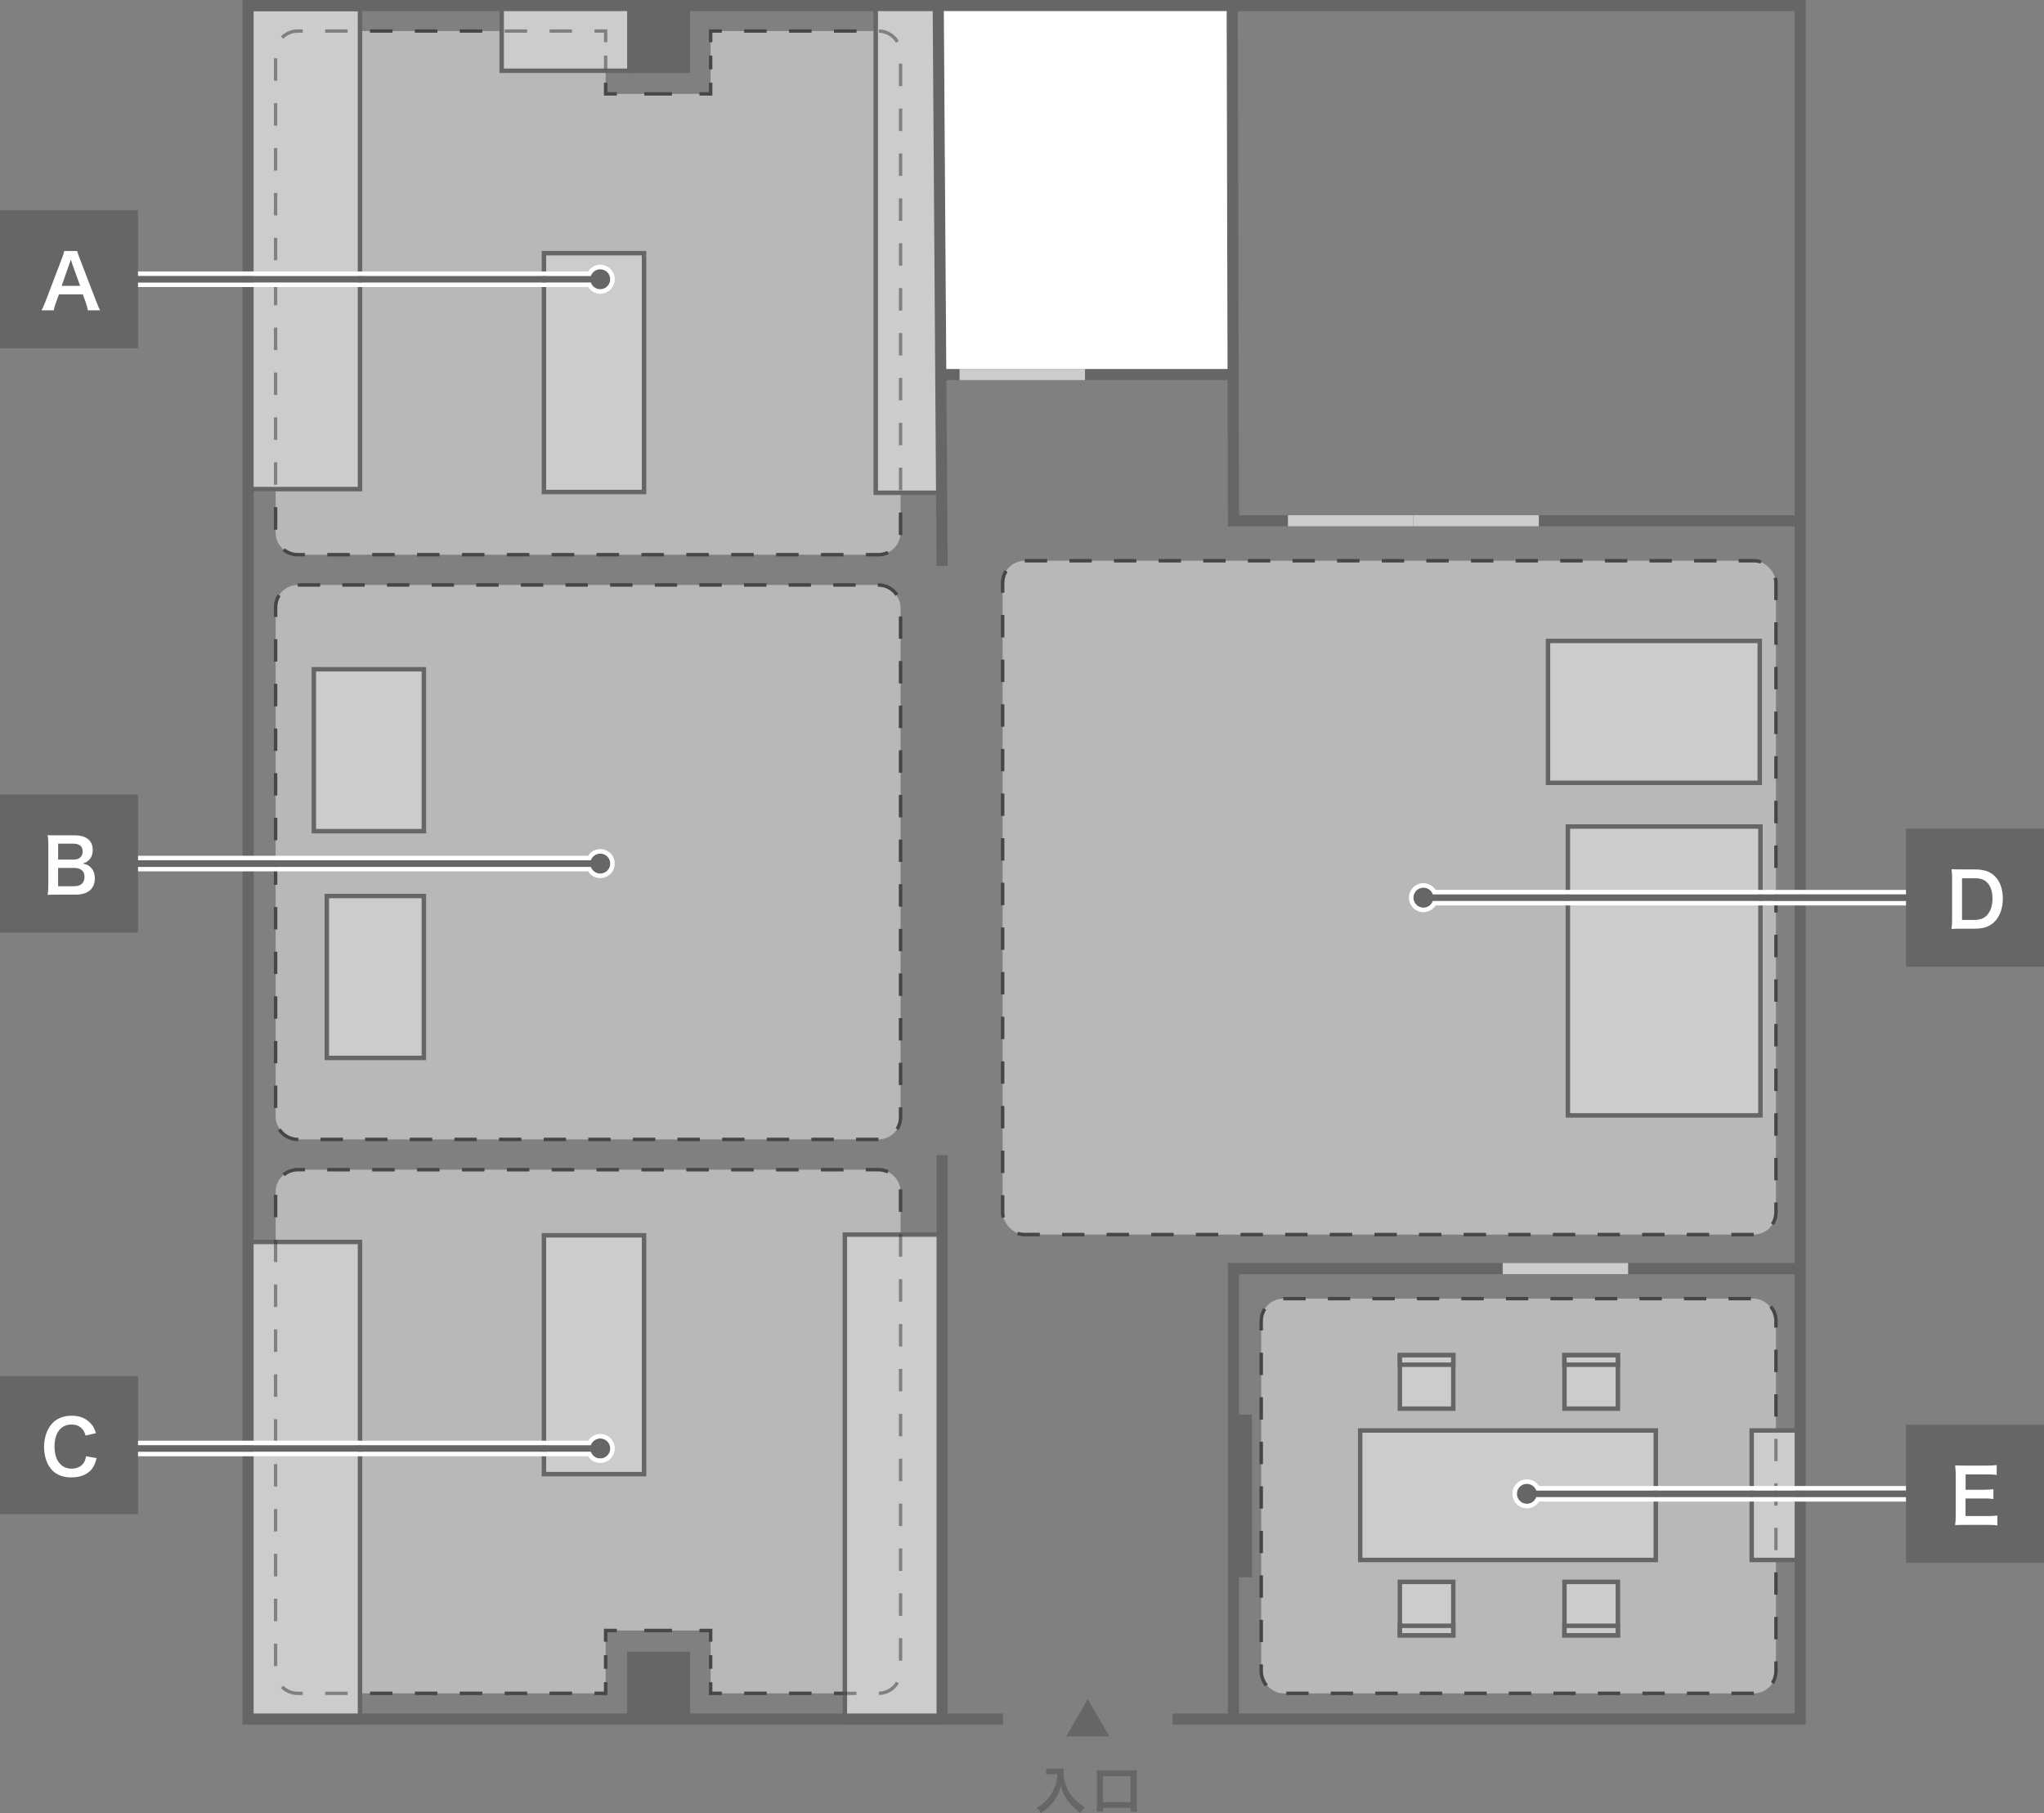 <?xml version="1.0" encoding="UTF-8"?>
<svg id="_レイヤー_2" data-name="レイヤー 2" xmlns="http://www.w3.org/2000/svg" width="918.26" height="814.35" viewBox="0 0 918.26 814.35">
  <rect x="0" y="0" width="918.26" height="814.35" fill="#808080" stroke="none"/>
  <defs>
    <style>
      .cls-1, .cls-2, .cls-3, .cls-4, .cls-5, .cls-6, .cls-7 {
        stroke-width: 0px;
      }

      .cls-1, .cls-3 {
        fill: #333;
      }

      .cls-8, .cls-3 {
        opacity: .5;
      }

      .cls-2 {
        fill: #666;
      }

      .cls-4 {
        fill: #898989;
      }

      .cls-5 {
        fill: #fff;
      }

      .cls-6 {
        fill: #ccc;
      }

      .cls-7 {
        fill: #efefef;
      }
    </style>
  </defs>
  <g class="cls-8">
    <path class="cls-7" d="M394.6,525.37H133.79c-5.51,0-9.98,4.47-9.98,9.98v215.24c0,5.51,4.47,9.98,9.98,9.98h138.3v-28.23h47.16v28.23h75.35c5.51,0,9.98-4.47,9.98-9.98v-215.24c0-5.51-4.47-9.98-9.98-9.98Z"/>
    <g>
      <polygon class="cls-1" points="272.84 761.33 267.09 761.33 267.09 759.83 271.34 759.83 271.34 755.58 272.84 755.58 272.84 761.33"/>
      <rect class="cls-1" x="271.34" y="743.42" width="1.5" height="6.08"/>
      <polygon class="cls-1" points="272.84 737.34 271.34 737.34 271.34 731.59 277.09 731.59 277.09 733.09 272.84 733.09 272.84 737.34"/>
      <rect class="cls-1" x="289.48" y="731.59" width="12.39" height="1.5"/>
      <polygon class="cls-1" points="320 737.34 318.5 737.34 318.5 733.09 314.25 733.09 314.25 731.59 320 731.59 320 737.34"/>
      <rect class="cls-1" x="318.5" y="743.42" width="1.5" height="6.08"/>
      <polygon class="cls-1" points="324.25 761.33 318.5 761.33 318.5 755.58 320 755.58 320 759.83 324.25 759.83 324.25 761.33"/>
      <path class="cls-1" d="M384.74,761.33h-10.08v-1.5h10.08v1.5ZM364.57,761.33h-10.08v-1.5h10.08v1.5ZM344.41,761.33h-10.08v-1.5h10.08v1.5ZM256.97,761.33h-10.08v-1.5h10.08v1.5ZM236.81,761.33h-10.08v-1.5h10.08v1.5ZM216.65,761.33h-10.08v-1.5h10.08v1.5ZM196.49,761.33h-10.08v-1.5h10.08v1.5ZM176.33,761.33h-10.08v-1.5h10.08v1.5ZM156.17,761.33h-10.08v-1.5h10.08v1.5ZM136,761.33h-2.21c-2.88,0-5.58-1.12-7.61-3.16l1.06-1.06c1.75,1.75,4.07,2.72,6.54,2.72h2.21v1.5ZM394.83,761.32l-.03-1.5c3.19-.07,6.08-1.74,7.72-4.48l1.29.77c-1.91,3.19-5.27,5.13-8.98,5.21ZM124.56,748.33h-1.5v-10.08h1.5v10.08ZM405.33,745.9h-1.5v-10.08h1.5v10.08ZM124.56,728.17h-1.5v-10.08h1.5v10.08ZM405.33,725.74h-1.5v-10.08h1.5v10.08ZM124.56,708.01h-1.5v-10.08h1.5v10.08ZM405.33,705.58h-1.5v-10.08h1.5v10.08ZM124.56,687.85h-1.5v-10.08h1.5v10.08ZM405.33,685.42h-1.5v-10.08h1.5v10.08ZM124.56,667.69h-1.5v-10.08h1.5v10.08ZM405.33,665.26h-1.5v-10.08h1.5v10.08ZM124.56,647.53h-1.5v-10.08h1.5v10.08ZM405.33,645.1h-1.5v-10.08h1.5v10.08ZM124.56,627.37h-1.5v-10.08h1.5v10.08ZM405.33,624.94h-1.5v-10.08h1.5v10.08ZM124.56,607.2h-1.5v-10.08h1.5v10.08ZM405.33,604.78h-1.5v-10.08h1.5v10.08ZM124.56,587.04h-1.5v-10.08h1.5v10.08ZM405.33,584.62h-1.5v-10.08h1.5v10.08ZM124.56,566.88h-1.5v-10.08h1.5v10.08ZM405.33,564.45h-1.5v-10.08h1.5v10.08ZM124.56,546.72h-1.5v-10.08h1.5v10.08ZM405.33,544.29h-1.5v-8.94c0-.36-.02-.71-.06-1.05l1.49-.17c.05.4.07.81.07,1.22v8.94ZM127.91,528.23l-.96-1.16c1.92-1.59,4.34-2.46,6.84-2.46h3.18v1.5h-3.18c-2.14,0-4.23.75-5.88,2.12ZM398.6,527.02c-1.25-.6-2.6-.91-4-.91h-5.61v-1.5h5.61c1.63,0,3.19.36,4.65,1.06l-.65,1.35ZM378.91,526.12h-10.08v-1.5h10.08v1.5ZM358.75,526.12h-10.08v-1.5h10.08v1.5ZM338.59,526.12h-10.08v-1.5h10.08v1.5ZM318.43,526.12h-10.08v-1.5h10.08v1.5ZM298.27,526.12h-10.08v-1.5h10.08v1.5ZM278.1,526.12h-10.08v-1.5h10.08v1.5ZM257.94,526.12h-10.08v-1.5h10.08v1.5ZM237.78,526.12h-10.08v-1.5h10.08v1.5ZM217.62,526.12h-10.08v-1.5h10.08v1.5ZM197.46,526.12h-10.08v-1.5h10.08v1.5ZM177.3,526.12h-10.08v-1.5h10.08v1.5ZM157.14,526.12h-10.08v-1.5h10.08v1.5Z"/>
    </g>
  </g>
  <g class="cls-8">
    <path class="cls-7" d="M394.6,249.15H133.79c-5.51,0-9.98-4.47-9.98-9.98V23.92c0-5.51,4.47-9.98,9.98-9.98h138.3v28.23h47.16V13.94h75.35c5.51,0,9.98,4.47,9.98,9.98v215.24c0,5.51-4.47,9.98-9.98,9.98Z"/>
    <g>
      <polygon class="cls-1" points="272.84 18.94 271.34 18.94 271.34 14.69 267.09 14.69 267.09 13.19 272.84 13.19 272.84 18.94"/>
      <rect class="cls-1" x="271.34" y="25.02" width="1.5" height="6.08"/>
      <polygon class="cls-1" points="277.09 42.92 271.34 42.92 271.34 37.17 272.84 37.17 272.84 41.42 277.09 41.42 277.09 42.92"/>
      <rect class="cls-1" x="289.48" y="41.42" width="12.39" height="1.5"/>
      <polygon class="cls-1" points="320 42.92 314.25 42.92 314.25 41.42 318.5 41.42 318.5 37.17 320 37.17 320 42.92"/>
      <rect class="cls-1" x="318.5" y="25.02" width="1.5" height="6.08"/>
      <polygon class="cls-1" points="320 18.94 318.5 18.94 318.5 13.19 324.25 13.19 324.25 14.69 320 14.69 320 18.94"/>
      <path class="cls-1" d="M394.6,249.9h-5.61v-1.5h5.61c1.4,0,2.75-.31,4-.91l.65,1.35c-1.46.7-3.02,1.06-4.65,1.06ZM378.91,249.9h-10.08v-1.5h10.08v1.5ZM358.75,249.9h-10.08v-1.5h10.08v1.5ZM338.59,249.9h-10.08v-1.5h10.08v1.5ZM318.43,249.9h-10.08v-1.5h10.08v1.5ZM298.27,249.9h-10.08v-1.5h10.08v1.5ZM278.1,249.9h-10.08v-1.5h10.08v1.5ZM257.94,249.9h-10.08v-1.5h10.08v1.5ZM237.78,249.9h-10.08v-1.5h10.08v1.5ZM217.62,249.9h-10.08v-1.5h10.08v1.5ZM197.46,249.9h-10.08v-1.5h10.08v1.5ZM177.3,249.9h-10.08v-1.5h10.08v1.5ZM157.14,249.9h-10.08v-1.5h10.08v1.5ZM136.98,249.9h-3.18c-2.49,0-4.92-.87-6.84-2.46l.96-1.16c1.65,1.36,3.74,2.12,5.88,2.12h3.18v1.5ZM405.26,240.38l-1.49-.17c.04-.34.06-.69.06-1.05v-8.94h1.5v8.94c0,.41-.02.82-.07,1.22ZM124.56,237.87h-1.5v-10.08h1.5v10.08ZM405.33,220.14h-1.5v-10.08h1.5v10.08ZM124.56,217.71h-1.5v-10.08h1.5v10.08ZM405.33,199.98h-1.5v-10.08h1.5v10.08ZM124.56,197.55h-1.5v-10.08h1.5v10.08ZM405.33,179.82h-1.5v-10.08h1.5v10.08ZM124.56,177.39h-1.5v-10.08h1.5v10.08ZM405.33,159.66h-1.5v-10.08h1.5v10.08ZM124.56,157.23h-1.5v-10.08h1.5v10.08ZM405.33,139.5h-1.5v-10.08h1.5v10.08ZM124.56,137.07h-1.5v-10.08h1.5v10.08ZM405.33,119.33h-1.5v-10.08h1.5v10.08ZM124.56,116.91h-1.5v-10.08h1.5v10.08ZM405.33,99.17h-1.5v-10.08h1.5v10.08ZM124.56,96.75h-1.5v-10.08h1.5v10.08ZM405.33,79.01h-1.5v-10.08h1.5v10.08ZM124.56,76.59h-1.5v-10.08h1.5v10.08ZM405.33,58.85h-1.5v-10.08h1.5v10.08ZM124.56,56.42h-1.5v-10.08h1.5v10.08ZM405.33,38.69h-1.5v-10.08h1.5v10.08ZM124.56,36.26h-1.5v-10.08h1.5v10.08ZM402.52,19.18c-1.65-2.74-4.53-4.42-7.72-4.49l.03-1.5c3.71.08,7.06,2.03,8.98,5.21l-1.29.77ZM127.25,17.41l-1.06-1.06c2.03-2.04,4.73-3.16,7.61-3.16h2.21v1.5h-2.21c-2.48,0-4.8.97-6.55,2.72ZM384.74,14.69h-10.08v-1.5h10.08v1.5ZM364.57,14.69h-10.08v-1.5h10.08v1.5ZM344.41,14.69h-10.08v-1.5h10.08v1.5ZM256.97,14.69h-10.08v-1.5h10.08v1.5ZM236.81,14.69h-10.08v-1.5h10.08v1.5ZM216.65,14.69h-10.08v-1.5h10.08v1.5ZM196.49,14.69h-10.08v-1.5h10.08v1.5ZM176.33,14.69h-10.08v-1.5h10.08v1.5ZM156.16,14.69h-10.08v-1.5h10.08v1.5Z"/>
    </g>
  </g>
  <g class="cls-8">
    <rect class="cls-7" x="123.81" y="262.74" width="280.77" height="249.04" rx="9.98" ry="9.98"/>
    <path class="cls-1" d="M384.58,512.52v-1.5h10.02l.03,1.3v.2s-10.06,0-10.06,0ZM374.55,512.52h-10.02v-1.5h10.02v1.5ZM354.5,512.52h-10.02v-1.5h10.02v1.5ZM334.46,512.52h-10.02v-1.5h10.02v1.5ZM314.41,512.52h-10.02v-1.5h10.02v1.5ZM294.36,512.52h-10.02v-1.5h10.02v1.5ZM274.32,512.52h-10.02v-1.5h10.02v1.5ZM254.27,512.52h-10.02v-1.5h10.02v1.5ZM234.22,512.52h-10.02v-1.5h10.02v1.5ZM214.17,512.52h-10.02v-1.5h10.02v1.5ZM194.13,512.52h-10.02v-1.5h10.02v1.5ZM174.08,512.52h-10.02v-1.5h10.02v1.5ZM154.03,512.52h-10.02v-1.5h10.02v1.5ZM133.98,512.52h-.19c-3.6,0-6.94-1.79-8.94-4.79l1.25-.83c1.72,2.58,4.59,4.12,7.69,4.12h.19v1.5ZM403.68,507.52l-1.27-.8c.93-1.47,1.42-3.18,1.42-4.93v-4.4h1.5v4.4c0,2.04-.57,4.02-1.66,5.73ZM124.56,497.62h-1.5v-10.02h1.5v10.02ZM405.33,487.37h-1.5v-10.02h1.5v10.02ZM124.56,477.58h-1.5v-10.02h1.5v10.02ZM405.33,467.32h-1.5v-10.02h1.5v10.02ZM124.56,457.53h-1.5v-10.02h1.5v10.02ZM405.33,447.27h-1.5v-10.02h1.5v10.02ZM124.56,437.48h-1.5v-10.02h1.5v10.02ZM405.33,427.23h-1.5v-10.02h1.5v10.02ZM124.56,417.43h-1.5v-10.02h1.5v10.02ZM405.33,407.18h-1.5v-10.02h1.5v10.02ZM124.56,397.39h-1.5v-10.02h1.5v10.02ZM405.33,387.13h-1.5v-10.02h1.5v10.02ZM124.56,377.34h-1.5v-10.02h1.5v10.02ZM405.33,367.08h-1.5v-10.02h1.5v10.02ZM124.56,357.29h-1.5v-10.02h1.5v10.02ZM405.33,347.04h-1.5v-10.02h1.5v10.02ZM124.56,337.24h-1.5v-10.02h1.5v10.02ZM405.33,326.99h-1.5v-10.02h1.5v10.02ZM124.56,317.2h-1.5v-10.02h1.5v10.02ZM405.33,306.94h-1.5v-10.02h1.5v10.02ZM124.56,297.15h-1.5v-10.02h1.5v10.02ZM405.33,286.89h-1.5v-10.02h1.5v10.02ZM124.56,277.1h-1.5v-4.38c0-2.04.58-4.03,1.67-5.75l1.27.8c-.94,1.48-1.43,3.19-1.43,4.94v4.38ZM402.28,267.6c-1.72-2.57-4.59-4.11-7.68-4.11h-.21v-1.5h.21c3.59,0,6.93,1.79,8.93,4.78l-1.25.83ZM384.37,263.49h-10.02v-1.5h10.02v1.5ZM364.32,263.49h-10.02v-1.5h10.02v1.5ZM344.27,263.49h-10.02v-1.5h10.02v1.5ZM324.22,263.49h-10.02v-1.5h10.02v1.5ZM304.18,263.49h-10.02v-1.5h10.02v1.5ZM284.13,263.49h-10.02v-1.5h10.02v1.5ZM264.08,263.49h-10.02v-1.5h10.02v1.5ZM244.03,263.49h-10.02v-1.5h10.02v1.5ZM223.99,263.49h-10.02v-1.5h10.02v1.5ZM203.94,263.49h-10.02v-1.5h10.02v1.5ZM183.89,263.49h-10.02v-1.5h10.02v1.5ZM163.84,263.49h-10.02v-1.5h10.02v1.5ZM143.8,263.49h-10l-.02-1.38v-.12s10.02,0,10.02,0v1.5Z"/>
  </g>
  <g class="cls-8">
    <rect class="cls-7" x="450.42" y="251.86" width="347.42" height="302.66" rx="9.98" ry="9.98"/>
    <path class="cls-1" d="M787.89,555.27h-10.06v-1.5h10.02l.04,1.5ZM767.81,555.27h-10.02v-1.5h10.02v1.5ZM747.76,555.27h-10.02v-1.5h10.02v1.5ZM727.72,555.27h-10.02v-1.5h10.02v1.5ZM707.67,555.27h-10.02v-1.5h10.02v1.5ZM687.62,555.27h-10.02v-1.5h10.02v1.5ZM667.58,555.27h-10.02v-1.5h10.02v1.5ZM647.53,555.27h-10.02v-1.5h10.02v1.5ZM627.48,555.27h-10.02v-1.5h10.02v1.5ZM607.44,555.27h-10.02v-1.5h10.02v1.5ZM587.39,555.27h-10.02v-1.5h10.02v1.5ZM567.34,555.27h-10.02v-1.5h10.02v1.5ZM547.29,555.27h-10.02v-1.5h10.02v1.5ZM527.25,555.27h-10.02v-1.5h10.02v1.5ZM507.2,555.27h-10.02v-1.5h10.02v1.5ZM487.16,555.27h-10.02v-1.5h10.02v1.5ZM467.11,555.27h-6.7c-1.2,0-2.38-.2-3.51-.59l.49-1.42c.97.33,1.98.5,3.02.5h6.7v1.5ZM796.93,550.27l-1.27-.8c.93-1.47,1.43-3.18,1.43-4.93v-4.4h1.5v4.4c0,2.04-.57,4.02-1.66,5.73ZM449.97,547.03c-.19-.81-.29-1.65-.29-2.49v-7.68h1.5v7.68c0,.73.08,1.45.25,2.15l-1.46.35ZM798.59,530.11h-1.5v-10.02h1.5v10.02ZM451.17,526.83h-1.5v-10.02h1.5v10.02ZM798.59,510.07h-1.5v-10.02h1.5v10.02ZM451.17,506.78h-1.5v-10.02h1.5v10.02ZM798.59,490.02h-1.5v-10.02h1.5v10.02ZM451.17,486.73h-1.5v-10.02h1.5v10.02ZM798.59,469.97h-1.5v-10.02h1.5v10.02ZM451.17,466.69h-1.5v-10.02h1.5v10.02ZM798.59,449.93h-1.5v-10.02h1.5v10.02ZM451.17,446.64h-1.5v-10.02h1.5v10.02ZM798.59,429.88h-1.5v-10.02h1.5v10.02ZM451.17,426.59h-1.5v-10.02h1.5v10.02ZM798.59,409.83h-1.5v-10.02h1.5v10.02ZM451.17,406.55h-1.5v-10.02h1.5v10.02ZM798.59,389.79h-1.5v-10.02h1.5v10.02ZM451.17,386.5h-1.5v-10.02h1.5v10.02ZM798.59,369.74h-1.5v-10.02h1.5v10.02ZM451.17,366.45h-1.5v-10.02h1.5v10.02ZM798.59,349.69h-1.5v-10.02h1.5v10.02ZM451.17,346.41h-1.5v-10.02h1.5v10.02ZM798.59,329.65h-1.5v-10.02h1.5v10.02ZM451.17,326.36h-1.5v-10.02h1.5v10.02ZM798.59,309.6h-1.5v-10.02h1.5v10.02ZM451.17,306.31h-1.5v-10.02h1.5v10.02ZM798.59,289.55h-1.5v-10.02h1.5v10.02ZM451.17,286.27h-1.5v-10.02h1.5v10.02ZM798.59,269.51h-1.5v-7.66c0-.73-.09-1.46-.25-2.16l1.46-.35c.2.82.3,1.67.3,2.51v7.66ZM451.17,266.22h-1.5v-4.38c0-2.04.58-4.03,1.67-5.75l1.27.8c-.94,1.48-1.44,3.19-1.44,4.95v4.38ZM790.86,253.11c-.96-.33-1.97-.5-3-.5h-6.72v-1.5h6.72c1.2,0,2.37.2,3.49.58l-.49,1.42ZM771.11,252.61h-10.02v-1.5h10.02v1.5ZM751.07,252.61h-10.02v-1.5h10.02v1.5ZM731.02,252.61h-10.02v-1.5h10.02v1.5ZM710.97,252.61h-10.02v-1.5h10.02v1.5ZM690.93,252.61h-10.02v-1.5h10.02v1.5ZM670.88,252.61h-10.02v-1.5h10.02v1.5ZM650.83,252.61h-10.02v-1.5h10.02v1.5ZM630.79,252.61h-10.02v-1.5h10.02v1.5ZM610.74,252.61h-10.02v-1.5h10.02v1.5ZM590.69,252.61h-10.02v-1.5h10.02v1.5ZM570.65,252.61h-10.02v-1.5h10.02v1.5ZM550.6,252.61h-10.02v-1.5h10.02v1.5ZM530.55,252.61h-10.02v-1.5h10.02v1.5ZM510.51,252.61h-10.02v-1.5h10.02v1.5ZM490.46,252.61h-10.02v-1.5h10.02v1.5ZM470.41,252.61h-10l-.02-1.5h10.02v1.5Z"/>
  </g>
  <g class="cls-8">
    <rect class="cls-7" x="566.6" y="583.28" width="231.24" height="177.3" rx="9.98" ry="9.98"/>
    <path class="cls-1" d="M787.9,761.33h-.1s-9.94,0-9.94,0v-1.5h10l.04,1.5ZM767.86,761.33h-10v-1.5h10v1.5ZM747.86,761.33h-10v-1.5h10v1.5ZM727.86,761.33h-10v-1.5h10v1.5ZM707.86,761.33h-10v-1.5h10v1.5ZM687.87,761.33h-10v-1.5h10v1.5ZM667.87,761.33h-10v-1.5h10v1.5ZM647.87,761.33h-10v-1.5h10v1.5ZM627.87,761.33h-10v-1.5h10v1.5ZM607.87,761.33h-10v-1.5h10v1.5ZM587.87,761.33h-10v-1.5h10v1.5ZM568.37,757.5c-1.62-1.93-2.52-4.38-2.52-6.91v-3.01h1.5v3.01c0,2.17.77,4.28,2.17,5.94l-1.15.97ZM796.92,756.35l-1.27-.8c.94-1.48,1.44-3.19,1.44-4.95v-4.35h1.5v4.35c0,2.04-.58,4.03-1.67,5.75ZM567.35,737.58h-1.5v-10h1.5v10ZM798.59,736.24h-1.5v-10h1.5v10ZM567.35,717.58h-1.5v-10h1.5v10ZM798.59,716.25h-1.5v-10h1.5v10ZM567.35,697.58h-1.5v-10h1.5v10ZM798.59,696.25h-1.5v-10h1.5v10ZM567.35,677.59h-1.5v-10h1.5v10ZM798.59,676.25h-1.5v-10h1.5v10ZM567.35,657.59h-1.5v-10h1.5v10ZM798.59,656.25h-1.5v-10h1.5v10ZM567.35,637.59h-1.5v-10h1.5v10ZM798.59,636.25h-1.5v-10h1.5v10ZM567.35,617.59h-1.5v-10h1.5v10ZM798.59,616.26h-1.5v-10h1.5v10ZM567.35,597.59h-1.5v-4.33c0-2.05.58-4.05,1.68-5.77l1.26.81c-.95,1.48-1.45,3.2-1.45,4.97v4.33ZM798.59,596.26h-1.5v-2.99c0-2.18-.77-4.3-2.18-5.96l1.15-.97c1.63,1.93,2.53,4.39,2.53,6.93v2.99ZM576.56,584.03v-.76s-.1-.73-.1-.73h.12s9.98,0,9.98,0v1.5h-10ZM786.54,584.03h-10v-1.5h10v1.5ZM766.54,584.03h-10v-1.5h10v1.5ZM746.54,584.03h-10v-1.5h10v1.5ZM726.55,584.03h-10v-1.5h10v1.5ZM706.55,584.03h-10v-1.5h10v1.5ZM686.55,584.03h-10v-1.5h10v1.5ZM666.55,584.03h-10v-1.5h10v1.5ZM646.55,584.03h-10v-1.5h10v1.5ZM626.56,584.03h-10v-1.5h10v1.5ZM606.56,584.03h-10v-1.5h10v1.5Z"/>
  </g>
  <g>
    <rect class="cls-6" x="140.98" y="300.6" width="49.44" height="72.72"/>
    <path class="cls-2" d="M191.42,374.32h-51.44v-74.72h51.44v74.72ZM141.98,372.32h47.44v-70.72h-47.44v70.72Z"/>
  </g>
  <g>
    <rect class="cls-6" x="146.82" y="402.44" width="43.6" height="72.72"/>
    <path class="cls-2" d="M191.42,476.17h-45.6v-74.72h45.6v74.72ZM147.82,474.17h41.6v-70.72h-41.6v70.72Z"/>
  </g>
  <g>
    <rect class="cls-6" x="110.46" y="4.03" width="51.27" height="215.64"/>
    <path class="cls-2" d="M162.73,220.68h-53.27V3.03h53.27v217.64ZM111.46,218.68h49.27V5.03h-49.27v213.64Z"/>
  </g>
  <g>
    <rect class="cls-6" x="110.46" y="557.83" width="51.27" height="215.64"/>
    <path class="cls-2" d="M162.73,774.47h-53.27v-217.64h53.27v217.64ZM111.46,772.47h49.27v-213.64h-49.27v213.64Z"/>
  </g>
  <g>
    <rect class="cls-6" x="244.35" y="113.72" width="44.99" height="107.27"/>
    <path class="cls-2" d="M290.34,221.99h-46.99v-109.27h46.99v109.27ZM245.35,219.99h42.99v-105.27h-42.99v105.27Z"/>
  </g>
  <g>
    <rect class="cls-6" x="244.35" y="554.84" width="44.99" height="107.27"/>
    <path class="cls-2" d="M290.34,663.11h-46.99v-109.27h46.99v109.27ZM245.35,661.11h42.99v-105.27h-42.99v105.27Z"/>
  </g>
  <g>
    <rect class="cls-6" x="379.55" y="554.52" width="43.69" height="218.95"/>
    <path class="cls-2" d="M424.24,774.47h-45.69v-220.96h45.69v220.96ZM380.55,772.47h41.69v-216.96h-41.69v216.96Z"/>
  </g>
  <g>
    <rect class="cls-6" x="225.38" y="2.38" width="58.86" height="29.4"/>
    <path class="cls-2" d="M285.24,32.78h-60.86V1.38h60.86v31.4ZM226.38,30.78h56.86V3.38h-56.86v27.4Z"/>
  </g>
  <g>
    <rect class="cls-6" x="393.42" y="2.5" width="29.82" height="218.83"/>
    <path class="cls-2" d="M424.24,222.33h-31.82V1.5h31.82v220.83ZM394.42,220.33h27.82V3.5h-27.82v216.83Z"/>
  </g>
  <g>
    <rect class="cls-6" x="695.43" y="287.86" width="95.13" height="63.74"/>
    <path class="cls-2" d="M791.56,352.61h-97.13v-65.74h97.13v65.74ZM696.43,350.61h93.13v-61.74h-93.13v61.74Z"/>
  </g>
  <g>
    <rect class="cls-6" x="704.36" y="371.23" width="86.5" height="129.75"/>
    <path class="cls-2" d="M791.87,501.98h-88.5v-131.75h88.5v131.75ZM705.36,499.98h84.5v-127.75h-84.5v127.75Z"/>
  </g>
  <g>
    <rect class="cls-2" x="554.12" y="636.4" width="7.32" height="71.07"/>
    <path class="cls-2" d="M562.45,708.46h-9.32v-73.07h9.32v73.07ZM555.12,706.46h5.32v-69.07h-5.32v69.07Z"/>
  </g>
  <g>
    <rect class="cls-6" x="611.06" y="642.5" width="132.8" height="58.16"/>
    <path class="cls-2" d="M744.87,701.66h-134.8v-60.16h134.8v60.16ZM612.06,699.66h130.8v-56.16h-130.8v56.16Z"/>
  </g>
  <g>
    <rect class="cls-6" x="786.94" y="642.5" width="21.8" height="58.16"/>
    <path class="cls-2" d="M809.74,701.66h-23.8v-60.16h23.8v60.16ZM787.94,699.66h19.8v-56.16h-19.8v56.16Z"/>
  </g>
  <g>
    <path class="cls-4" d="M653.38,735h-25v-25h25v25ZM629.39,734h23v-23h-23v23Z"/>
    <path class="cls-4" d="M653.38,735h-25v-5.27h25v5.27ZM629.39,734h23v-3.27h-23v3.27Z"/>
  </g>
  <g>
    <g>
      <rect class="cls-6" x="628.89" y="710.51" width="24" height="24" transform="translate(1281.77 1445.01) rotate(180)"/>
      <path class="cls-2" d="M653.88,735.5h-26v-26h26v26ZM629.89,733.5h22v-22h-22v22Z"/>
    </g>
    <g>
      <rect class="cls-6" x="628.89" y="730.23" width="24" height="4.27" transform="translate(1281.77 1464.73) rotate(180)"/>
      <path class="cls-2" d="M653.88,735.5h-26v-6.27h26v6.27ZM629.89,733.5h22v-2.27h-22v2.27Z"/>
    </g>
  </g>
  <g>
    <g>
      <rect class="cls-6" x="702.83" y="710.51" width="24" height="24" transform="translate(1429.66 1445.01) rotate(180)"/>
      <path class="cls-2" d="M727.83,735.5h-26v-26h26v26ZM703.83,733.5h22v-22h-22v22Z"/>
    </g>
    <g>
      <rect class="cls-6" x="702.83" y="730.23" width="24" height="4.27" transform="translate(1429.66 1464.73) rotate(180)"/>
      <path class="cls-2" d="M727.83,735.5h-26v-6.27h26v6.27ZM703.83,733.5h22v-2.27h-22v2.27Z"/>
    </g>
  </g>
  <g>
    <path class="cls-4" d="M727.33,633.2h-25v-25h25v25ZM703.33,632.2h23v-23h-23v23Z"/>
    <path class="cls-4" d="M727.33,613.47h-25v-5.27h25v5.27ZM703.33,612.47h23v-3.27h-23v3.27Z"/>
  </g>
  <g>
    <g>
      <rect class="cls-6" x="702.83" y="608.7" width="24" height="24"/>
      <path class="cls-2" d="M727.83,633.7h-26v-26h26v26ZM703.83,631.7h22v-22h-22v22Z"/>
    </g>
    <g>
      <rect class="cls-6" x="702.83" y="608.7" width="24" height="4.27"/>
      <path class="cls-2" d="M727.83,613.97h-26v-6.27h26v6.27ZM703.83,611.97h22v-2.27h-22v2.27Z"/>
    </g>
  </g>
  <g>
    <path class="cls-4" d="M653.38,633.2h-25v-25h25v25ZM629.39,632.2h23v-23h-23v23Z"/>
    <path class="cls-4" d="M653.38,613.47h-25v-5.27h25v5.27ZM629.39,612.47h23v-3.27h-23v3.27Z"/>
  </g>
  <g>
    <g>
      <rect class="cls-6" x="628.89" y="608.7" width="24" height="24"/>
      <path class="cls-2" d="M653.88,633.7h-26v-26h26v26ZM629.89,631.7h22v-22h-22v22Z"/>
    </g>
    <g>
      <rect class="cls-6" x="628.89" y="608.7" width="24" height="4.27"/>
      <path class="cls-2" d="M653.88,613.97h-26v-6.27h26v6.27ZM629.89,611.97h22v-2.27h-22v2.27Z"/>
    </g>
  </g>
  <g>
    <path class="cls-2" d="M551.05,0H108.94v774.63h341.66v-5h-24.86v-250.77h-5v250.77h-110.71v-27.78h-28.28v27.78H113.94V5h167.8v27.78h28.28V5h108.99l1.73,249.14,5-.04-.58-83.37h126.31l.16,65.66h254.61v330.89h-254.62v202.35h-24.86v5h284.48V0h-260.19ZM424.01,5h127.05l.16,66.73h-126.75l-.46-66.73ZM425.12,165.73l-.62-89h126.73l.22,89h-126.33ZM806.24,769.63h-249.62v-197.35h249.62v197.35ZM806.24,231.39h-249.62l-.55-226.39h250.18v226.39Z"/>
    <rect class="cls-6" x="431.07" y="165.73" width="56.36" height="5"/>
    <rect class="cls-6" x="675.07" y="567.28" width="56.36" height="5"/>
    <polygon class="cls-2" points="488.68 763.16 478.99 779.94 498.37 779.94 488.68 763.16"/>
    <g>
      <path class="cls-2" d="M472.14,796.88c-.62,0-1.31.05-2.21.12v-2.76c.67.09,1.15.12,2.16.12h3.66c.94,0,1.56-.02,2.09-.12-.07.67-.07.87-.07,1.45,0,3.27.83,6.3,2.46,9.11.97,1.61,2.09,2.99,3.68,4.42,1.17,1.08,1.84,1.56,3.4,2.48-.87.85-1.31,1.45-1.95,2.6-2.3-1.61-4.02-3.29-5.59-5.4-.85-1.13-1.36-2-2.02-3.4-.6-1.26-.8-1.84-1.17-3.27-.83,2.94-1.75,4.9-3.29,6.94-1.47,1.91-3.2,3.52-5.7,5.2-.48-1.01-1.01-1.7-1.89-2.41,1.96-1.13,3.08-2,4.62-3.61,1.79-1.86,3.2-4.32,3.93-6.81.46-1.59.67-2.78.76-4.65h-2.88Z"/>
      <path class="cls-2" d="M492.62,813.71c.12-.8.16-1.66.16-2.92v-13.2c0-1.01-.05-1.72-.11-2.53.78.09,1.47.12,2.55.12h12.99c1.08,0,1.77-.02,2.58-.12-.09.78-.11,1.45-.11,2.53v13.2c0,1.17.05,2.12.14,2.92h-2.87v-1.68h-12.42v1.68h-2.9ZM495.51,809.41h12.42v-11.63h-12.42v11.63Z"/>
    </g>
    <rect class="cls-6" x="578.6" y="231.39" width="56.36" height="5"/>
    <rect class="cls-6" x="634.96" y="231.39" width="56.36" height="5"/>
  </g>
  <polygon class="cls-5" points="551.46 165.73 425.12 165.73 424.01 5 551.06 5 551.46 165.73"/>
  <g class="cls-8">
    <polygon class="cls-1" points="272.84 761.33 267.09 761.33 267.09 759.83 271.34 759.83 271.34 755.58 272.84 755.58 272.84 761.33"/>
    <rect class="cls-1" x="271.34" y="743.42" width="1.5" height="6.08"/>
    <polygon class="cls-1" points="272.84 737.34 271.34 737.34 271.34 731.59 277.09 731.59 277.09 733.09 272.84 733.09 272.84 737.34"/>
    <rect class="cls-1" x="289.48" y="731.59" width="12.39" height="1.5"/>
    <polygon class="cls-1" points="320 737.34 318.5 737.34 318.5 733.09 314.25 733.09 314.25 731.59 320 731.59 320 737.34"/>
    <rect class="cls-1" x="318.5" y="743.42" width="1.5" height="6.08"/>
    <polygon class="cls-1" points="324.25 761.33 318.5 761.33 318.5 755.58 320 755.58 320 759.83 324.25 759.83 324.25 761.33"/>
    <path class="cls-1" d="M384.74,761.33h-10.08v-1.5h10.08v1.5ZM364.57,761.33h-10.08v-1.5h10.08v1.5ZM344.41,761.33h-10.08v-1.5h10.08v1.5ZM256.97,761.33h-10.08v-1.5h10.08v1.5ZM236.81,761.33h-10.08v-1.5h10.08v1.5ZM216.65,761.33h-10.08v-1.5h10.08v1.5ZM196.49,761.33h-10.08v-1.5h10.08v1.5ZM176.33,761.33h-10.08v-1.5h10.08v1.5ZM156.17,761.33h-10.08v-1.5h10.08v1.5ZM136,761.33h-2.21c-2.88,0-5.58-1.12-7.61-3.16l1.06-1.06c1.75,1.75,4.07,2.72,6.54,2.72h2.21v1.5ZM394.83,761.32l-.03-1.5c3.19-.07,6.08-1.74,7.72-4.48l1.29.77c-1.91,3.19-5.27,5.13-8.98,5.21ZM124.56,748.33h-1.5v-10.08h1.5v10.08ZM405.33,745.9h-1.5v-10.08h1.5v10.08ZM124.56,728.17h-1.5v-10.08h1.5v10.08ZM405.33,725.74h-1.5v-10.08h1.5v10.08ZM124.56,708.01h-1.5v-10.08h1.5v10.08ZM405.33,705.58h-1.5v-10.08h1.5v10.08ZM124.56,687.85h-1.5v-10.08h1.5v10.08ZM405.33,685.42h-1.5v-10.08h1.5v10.08ZM124.56,667.69h-1.5v-10.08h1.5v10.08ZM405.33,665.26h-1.5v-10.08h1.5v10.08ZM124.56,647.53h-1.5v-10.08h1.5v10.08ZM405.33,645.1h-1.5v-10.08h1.5v10.08ZM124.56,627.37h-1.5v-10.08h1.5v10.08ZM405.33,624.94h-1.5v-10.08h1.5v10.08ZM124.56,607.2h-1.5v-10.08h1.5v10.08ZM405.33,604.78h-1.5v-10.08h1.5v10.08ZM124.56,587.04h-1.5v-10.08h1.5v10.08ZM405.33,584.62h-1.5v-10.08h1.5v10.08ZM124.56,566.88h-1.5v-10.08h1.5v10.08ZM405.33,564.45h-1.5v-10.08h1.5v10.08ZM124.56,546.72h-1.5v-10.08h1.5v10.08ZM405.33,544.29h-1.5v-8.94c0-.36-.02-.71-.06-1.05l1.49-.17c.05.4.07.81.07,1.22v8.94ZM127.91,528.23l-.96-1.16c1.92-1.59,4.34-2.46,6.84-2.46h3.18v1.5h-3.18c-2.14,0-4.23.75-5.88,2.12ZM398.6,527.02c-1.25-.6-2.6-.91-4-.91h-5.61v-1.5h5.61c1.63,0,3.19.36,4.65,1.06l-.65,1.35ZM378.91,526.12h-10.08v-1.5h10.08v1.5ZM358.75,526.12h-10.08v-1.5h10.08v1.5ZM338.59,526.12h-10.08v-1.5h10.08v1.5ZM318.43,526.12h-10.08v-1.5h10.08v1.5ZM298.27,526.12h-10.08v-1.5h10.08v1.5ZM278.1,526.12h-10.08v-1.5h10.08v1.5ZM257.94,526.12h-10.08v-1.5h10.08v1.5ZM237.78,526.12h-10.08v-1.5h10.08v1.5ZM217.62,526.12h-10.08v-1.5h10.08v1.5ZM197.46,526.12h-10.08v-1.5h10.08v1.5ZM177.3,526.12h-10.08v-1.5h10.08v1.5ZM157.14,526.12h-10.08v-1.5h10.08v1.5Z"/>
  </g>
  <g class="cls-8">
    <polygon class="cls-1" points="272.84 18.94 271.34 18.94 271.34 14.69 267.09 14.69 267.09 13.19 272.84 13.19 272.84 18.94"/>
    <rect class="cls-1" x="271.34" y="25.02" width="1.5" height="6.08"/>
    <polygon class="cls-1" points="277.09 42.92 271.34 42.92 271.34 37.17 272.84 37.17 272.84 41.42 277.09 41.42 277.09 42.92"/>
    <rect class="cls-1" x="289.48" y="41.42" width="12.39" height="1.5"/>
    <polygon class="cls-1" points="320 42.92 314.25 42.92 314.25 41.42 318.5 41.42 318.5 37.17 320 37.17 320 42.92"/>
    <rect class="cls-1" x="318.5" y="25.02" width="1.5" height="6.08"/>
    <polygon class="cls-1" points="320 18.94 318.5 18.94 318.5 13.19 324.25 13.19 324.25 14.69 320 14.69 320 18.94"/>
    <path class="cls-1" d="M394.6,249.9h-5.61v-1.5h5.61c1.4,0,2.75-.31,4-.91l.65,1.35c-1.46.7-3.02,1.06-4.65,1.06ZM378.91,249.9h-10.08v-1.5h10.08v1.5ZM358.75,249.9h-10.08v-1.5h10.08v1.5ZM338.59,249.9h-10.08v-1.5h10.08v1.5ZM318.43,249.9h-10.08v-1.5h10.08v1.5ZM298.27,249.9h-10.08v-1.5h10.08v1.5ZM278.1,249.9h-10.08v-1.5h10.08v1.5ZM257.94,249.9h-10.08v-1.5h10.08v1.5ZM237.78,249.9h-10.08v-1.5h10.08v1.5ZM217.62,249.9h-10.08v-1.5h10.08v1.5ZM197.46,249.9h-10.08v-1.5h10.08v1.5ZM177.3,249.9h-10.08v-1.5h10.08v1.5ZM157.14,249.9h-10.08v-1.5h10.08v1.5ZM136.98,249.9h-3.18c-2.49,0-4.92-.87-6.84-2.46l.96-1.16c1.65,1.36,3.74,2.12,5.88,2.12h3.18v1.5ZM405.26,240.38l-1.49-.17c.04-.34.06-.69.06-1.05v-8.94h1.5v8.94c0,.41-.02.82-.07,1.22ZM124.56,237.87h-1.5v-10.08h1.5v10.08ZM405.33,220.14h-1.5v-10.08h1.5v10.08ZM124.56,217.71h-1.5v-10.08h1.5v10.08ZM405.33,199.98h-1.5v-10.08h1.5v10.08ZM124.56,197.55h-1.5v-10.08h1.5v10.08ZM405.33,179.82h-1.5v-10.08h1.5v10.08ZM124.56,177.39h-1.5v-10.08h1.5v10.08ZM405.33,159.66h-1.5v-10.08h1.5v10.08ZM124.56,157.23h-1.5v-10.08h1.5v10.08ZM405.33,139.5h-1.5v-10.08h1.5v10.08ZM124.56,137.07h-1.5v-10.08h1.5v10.08ZM405.33,119.33h-1.5v-10.08h1.5v10.08ZM124.56,116.91h-1.5v-10.08h1.5v10.08ZM405.33,99.17h-1.5v-10.08h1.5v10.08ZM124.56,96.75h-1.5v-10.08h1.5v10.08ZM405.33,79.01h-1.5v-10.08h1.5v10.08ZM124.56,76.59h-1.5v-10.08h1.5v10.08ZM405.33,58.85h-1.5v-10.08h1.5v10.08ZM124.56,56.42h-1.5v-10.08h1.5v10.08ZM405.33,38.69h-1.5v-10.08h1.5v10.08ZM124.56,36.26h-1.5v-10.08h1.5v10.08ZM402.52,19.18c-1.65-2.74-4.53-4.42-7.72-4.49l.03-1.5c3.71.08,7.06,2.03,8.98,5.21l-1.29.77ZM127.25,17.41l-1.06-1.06c2.03-2.04,4.73-3.16,7.61-3.16h2.21v1.5h-2.21c-2.48,0-4.8.97-6.55,2.72ZM384.74,14.69h-10.08v-1.5h10.08v1.5ZM364.57,14.69h-10.08v-1.5h10.08v1.5ZM344.41,14.69h-10.08v-1.5h10.08v1.5ZM256.97,14.69h-10.08v-1.5h10.08v1.5ZM236.81,14.69h-10.08v-1.5h10.08v1.5ZM216.65,14.69h-10.08v-1.5h10.08v1.5ZM196.49,14.69h-10.08v-1.5h10.08v1.5ZM176.33,14.69h-10.08v-1.5h10.08v1.5ZM156.16,14.69h-10.08v-1.5h10.08v1.5Z"/>
  </g>
  <path class="cls-3" d="M384.58,512.52v-1.5h10.02l.03,1.3v.2s-10.06,0-10.06,0ZM374.55,512.52h-10.02v-1.5h10.02v1.5ZM354.5,512.52h-10.02v-1.5h10.02v1.5ZM334.46,512.52h-10.02v-1.5h10.02v1.5ZM314.41,512.52h-10.02v-1.5h10.02v1.5ZM294.36,512.52h-10.02v-1.5h10.02v1.5ZM274.32,512.52h-10.02v-1.5h10.02v1.5ZM254.27,512.52h-10.02v-1.5h10.02v1.5ZM234.22,512.52h-10.02v-1.5h10.02v1.5ZM214.17,512.52h-10.02v-1.5h10.02v1.5ZM194.13,512.52h-10.02v-1.5h10.02v1.5ZM174.08,512.52h-10.02v-1.5h10.02v1.5ZM154.03,512.52h-10.02v-1.5h10.02v1.5ZM133.98,512.52h-.19c-3.6,0-6.94-1.79-8.94-4.79l1.25-.83c1.72,2.58,4.59,4.12,7.69,4.12h.19v1.5ZM403.68,507.52l-1.27-.8c.93-1.47,1.42-3.18,1.42-4.93v-4.4h1.5v4.4c0,2.04-.57,4.02-1.66,5.73ZM124.56,497.62h-1.5v-10.02h1.5v10.02ZM405.33,487.37h-1.5v-10.02h1.5v10.02ZM124.56,477.58h-1.5v-10.02h1.5v10.02ZM405.33,467.32h-1.5v-10.02h1.5v10.02ZM124.56,457.53h-1.5v-10.02h1.5v10.02ZM405.33,447.27h-1.5v-10.02h1.5v10.02ZM124.56,437.48h-1.5v-10.02h1.5v10.02ZM405.33,427.23h-1.5v-10.02h1.5v10.02ZM124.56,417.43h-1.5v-10.02h1.5v10.02ZM405.33,407.18h-1.5v-10.02h1.5v10.02ZM124.56,397.39h-1.5v-10.02h1.5v10.02ZM405.33,387.13h-1.5v-10.02h1.5v10.02ZM124.56,377.34h-1.5v-10.02h1.5v10.02ZM405.33,367.08h-1.5v-10.02h1.5v10.02ZM124.56,357.29h-1.5v-10.02h1.5v10.02ZM405.33,347.04h-1.5v-10.02h1.5v10.02ZM124.56,337.24h-1.5v-10.02h1.5v10.02ZM405.33,326.99h-1.5v-10.02h1.5v10.02ZM124.56,317.2h-1.5v-10.02h1.5v10.02ZM405.33,306.94h-1.5v-10.02h1.5v10.02ZM124.56,297.15h-1.5v-10.02h1.5v10.02ZM405.33,286.89h-1.5v-10.02h1.5v10.02ZM124.56,277.1h-1.5v-4.38c0-2.04.58-4.03,1.67-5.75l1.27.8c-.94,1.48-1.43,3.19-1.43,4.94v4.38ZM402.28,267.6c-1.72-2.57-4.59-4.11-7.68-4.11h-.21v-1.5h.21c3.59,0,6.93,1.79,8.93,4.78l-1.25.83ZM384.37,263.49h-10.02v-1.5h10.02v1.5ZM364.32,263.49h-10.02v-1.5h10.02v1.5ZM344.27,263.49h-10.02v-1.5h10.02v1.5ZM324.22,263.49h-10.02v-1.5h10.02v1.5ZM304.18,263.49h-10.02v-1.5h10.02v1.5ZM284.13,263.49h-10.02v-1.5h10.02v1.5ZM264.08,263.49h-10.02v-1.5h10.02v1.5ZM244.03,263.49h-10.02v-1.5h10.02v1.5ZM223.99,263.49h-10.02v-1.5h10.02v1.5ZM203.94,263.49h-10.02v-1.5h10.02v1.5ZM183.89,263.49h-10.02v-1.5h10.02v1.5ZM163.84,263.49h-10.02v-1.5h10.02v1.5ZM143.8,263.49h-10l-.02-1.38v-.12s10.02,0,10.02,0v1.5Z"/>
  <path class="cls-3" d="M787.89,555.27h-10.06v-1.5h10.02l.04,1.5ZM767.81,555.27h-10.02v-1.5h10.02v1.5ZM747.76,555.27h-10.02v-1.5h10.02v1.5ZM727.72,555.27h-10.02v-1.5h10.02v1.5ZM707.67,555.27h-10.02v-1.5h10.02v1.5ZM687.62,555.27h-10.02v-1.5h10.02v1.5ZM667.58,555.27h-10.02v-1.5h10.02v1.5ZM647.53,555.27h-10.02v-1.5h10.02v1.5ZM627.48,555.27h-10.02v-1.5h10.02v1.5ZM607.44,555.27h-10.02v-1.5h10.02v1.5ZM587.39,555.27h-10.02v-1.5h10.02v1.5ZM567.34,555.27h-10.02v-1.5h10.02v1.5ZM547.29,555.27h-10.02v-1.5h10.02v1.5ZM527.25,555.27h-10.02v-1.5h10.02v1.5ZM507.2,555.27h-10.02v-1.5h10.02v1.5ZM487.16,555.27h-10.02v-1.5h10.02v1.5ZM467.11,555.27h-6.7c-1.2,0-2.38-.2-3.51-.59l.49-1.42c.97.33,1.98.5,3.02.5h6.7v1.5ZM796.93,550.27l-1.27-.8c.93-1.47,1.43-3.18,1.43-4.93v-4.4h1.5v4.4c0,2.04-.57,4.02-1.66,5.73ZM449.97,547.03c-.19-.81-.29-1.65-.29-2.49v-7.68h1.5v7.68c0,.73.08,1.45.25,2.15l-1.46.35ZM798.59,530.11h-1.5v-10.02h1.5v10.02ZM451.17,526.83h-1.5v-10.02h1.5v10.02ZM798.59,510.07h-1.5v-10.02h1.5v10.02ZM451.17,506.78h-1.5v-10.02h1.5v10.02ZM798.59,490.02h-1.5v-10.02h1.5v10.02ZM451.17,486.73h-1.5v-10.02h1.5v10.02ZM798.59,469.97h-1.5v-10.02h1.5v10.02ZM451.17,466.69h-1.5v-10.02h1.5v10.02ZM798.59,449.93h-1.5v-10.02h1.5v10.02ZM451.17,446.64h-1.5v-10.02h1.5v10.02ZM798.59,429.88h-1.5v-10.02h1.5v10.02ZM451.17,426.59h-1.5v-10.02h1.5v10.02ZM798.59,409.83h-1.5v-10.02h1.5v10.02ZM451.17,406.55h-1.5v-10.02h1.5v10.02ZM798.59,389.79h-1.5v-10.02h1.5v10.02ZM451.17,386.5h-1.5v-10.02h1.5v10.02ZM798.59,369.74h-1.5v-10.02h1.5v10.02ZM451.17,366.45h-1.5v-10.02h1.5v10.02ZM798.59,349.69h-1.5v-10.02h1.5v10.02ZM451.17,346.41h-1.5v-10.02h1.5v10.02ZM798.59,329.65h-1.5v-10.02h1.5v10.02ZM451.17,326.36h-1.5v-10.02h1.5v10.02ZM798.59,309.6h-1.5v-10.02h1.5v10.02ZM451.17,306.31h-1.5v-10.02h1.5v10.02ZM798.59,289.55h-1.5v-10.02h1.5v10.02ZM451.17,286.27h-1.5v-10.02h1.5v10.02ZM798.59,269.51h-1.5v-7.66c0-.73-.09-1.46-.25-2.16l1.46-.35c.2.82.3,1.67.3,2.51v7.66ZM451.17,266.22h-1.5v-4.38c0-2.04.58-4.03,1.67-5.75l1.27.8c-.94,1.48-1.44,3.19-1.44,4.95v4.38ZM790.86,253.11c-.96-.33-1.97-.5-3-.5h-6.72v-1.5h6.72c1.2,0,2.37.2,3.49.58l-.49,1.42ZM771.11,252.61h-10.02v-1.5h10.02v1.5ZM751.07,252.61h-10.02v-1.5h10.02v1.5ZM731.02,252.61h-10.02v-1.5h10.02v1.5ZM710.97,252.61h-10.02v-1.5h10.02v1.5ZM690.93,252.61h-10.02v-1.5h10.02v1.5ZM670.88,252.61h-10.02v-1.5h10.02v1.5ZM650.83,252.61h-10.02v-1.5h10.02v1.5ZM630.79,252.61h-10.02v-1.5h10.02v1.5ZM610.74,252.61h-10.02v-1.5h10.02v1.5ZM590.69,252.61h-10.02v-1.5h10.02v1.5ZM570.65,252.61h-10.02v-1.5h10.02v1.5ZM550.6,252.61h-10.02v-1.5h10.02v1.5ZM530.55,252.61h-10.02v-1.5h10.02v1.5ZM510.51,252.61h-10.02v-1.5h10.02v1.5ZM490.46,252.61h-10.02v-1.5h10.02v1.5ZM470.41,252.61h-10l-.02-1.5h10.02v1.5Z"/>
  <path class="cls-3" d="M787.9,761.33h-.1s-9.94,0-9.94,0v-1.5h10l.04,1.5ZM767.86,761.33h-10v-1.5h10v1.5ZM747.86,761.33h-10v-1.5h10v1.5ZM727.86,761.33h-10v-1.5h10v1.5ZM707.86,761.33h-10v-1.5h10v1.5ZM687.87,761.33h-10v-1.5h10v1.5ZM667.87,761.33h-10v-1.5h10v1.5ZM647.87,761.33h-10v-1.5h10v1.5ZM627.87,761.33h-10v-1.5h10v1.5ZM607.87,761.33h-10v-1.5h10v1.5ZM587.87,761.33h-10v-1.5h10v1.5ZM568.37,757.5c-1.62-1.93-2.52-4.38-2.52-6.91v-3.01h1.5v3.01c0,2.17.77,4.28,2.17,5.94l-1.15.97ZM796.92,756.35l-1.27-.8c.94-1.48,1.44-3.19,1.44-4.95v-4.35h1.5v4.35c0,2.04-.58,4.03-1.67,5.75ZM567.35,737.58h-1.5v-10h1.5v10ZM798.59,736.24h-1.5v-10h1.5v10ZM567.35,717.58h-1.5v-10h1.5v10ZM798.59,716.25h-1.5v-10h1.5v10ZM567.35,697.58h-1.5v-10h1.5v10ZM798.59,696.25h-1.5v-10h1.5v10ZM567.35,677.59h-1.5v-10h1.5v10ZM798.59,676.25h-1.5v-10h1.5v10ZM567.35,657.59h-1.5v-10h1.5v10ZM798.59,656.25h-1.5v-10h1.5v10ZM567.35,637.59h-1.5v-10h1.5v10ZM798.59,636.25h-1.5v-10h1.5v10ZM567.35,617.59h-1.5v-10h1.5v10ZM798.59,616.26h-1.5v-10h1.5v10ZM567.35,597.59h-1.5v-4.33c0-2.05.58-4.05,1.68-5.77l1.26.81c-.95,1.48-1.45,3.2-1.45,4.97v4.33ZM798.59,596.26h-1.5v-2.99c0-2.18-.77-4.3-2.18-5.96l1.15-.97c1.63,1.93,2.53,4.39,2.53,6.93v2.99ZM576.56,584.03v-.76s-.1-.73-.1-.73h.12s9.98,0,9.98,0v1.5h-10ZM786.54,584.03h-10v-1.5h10v1.5ZM766.54,584.03h-10v-1.5h10v1.5ZM746.54,584.03h-10v-1.5h10v1.5ZM726.55,584.03h-10v-1.5h10v1.5ZM706.55,584.03h-10v-1.5h10v1.5ZM686.55,584.03h-10v-1.5h10v1.5ZM666.55,584.03h-10v-1.5h10v1.5ZM646.55,584.03h-10v-1.5h10v1.5ZM626.56,584.03h-10v-1.5h10v1.5ZM606.56,584.03h-10v-1.5h10v1.5Z"/>
  <g>
    <path class="cls-2" d="M859.84,401.69h-216.13c-.62-1.75-2.27-3.01-4.24-3.01-2.49,0-4.51,2.02-4.51,4.51s2.02,4.51,4.51,4.51c1.96,0,3.62-1.26,4.24-3.01h216.13v-3Z"/>
    <path class="cls-5" d="M639.47,398.68c1.96,0,3.62,1.26,4.24,3.01h216.13v3h-216.13c-.62,1.75-2.27,3.01-4.24,3.01-2.49,0-4.51-2.02-4.51-4.51s2.02-4.51,4.51-4.51M639.47,396.68c-3.59,0-6.51,2.92-6.51,6.51s2.92,6.51,6.51,6.51c2.24,0,4.29-1.17,5.47-3.01h216.9v-7h-216.9c-1.18-1.85-3.23-3.01-5.47-3.01h0Z"/>
  </g>
  <g>
    <path class="cls-2" d="M860.67,669.45h-170.49c-.62-1.75-2.27-3.01-4.24-3.01-2.49,0-4.51,2.02-4.51,4.51s2.02,4.51,4.51,4.51c1.96,0,3.62-1.26,4.24-3.01h170.49v-3Z"/>
    <path class="cls-5" d="M685.94,666.44c1.96,0,3.62,1.26,4.24,3.01h170.49s0,3,0,3h-170.49c-.62,1.75-2.27,3.01-4.24,3.01-2.49,0-4.51-2.02-4.51-4.51s2.02-4.51,4.51-4.51M685.94,664.44c-3.59,0-6.51,2.92-6.51,6.51s2.92,6.51,6.51,6.51c2.24,0,4.29-1.17,5.47-3.01h169.25s2,0,2,0v-7h-171.25c-1.18-1.84-3.23-3.01-5.47-3.01h0Z"/>
  </g>
  <g>
    <rect class="cls-2" x="857.26" y="640.95" width="60" height="60"/>
    <path class="cls-2" d="M918.26,701.95h-62v-62h62v62ZM858.26,699.95h58v-58h-58v58Z"/>
  </g>
  <path class="cls-5" d="M897.34,685.14c-1.21-.17-2.28-.23-4.32-.23h-10.44c-2.01,0-2.91.03-4.25.1.2-1.34.27-2.44.27-4.42v-18.1c0-1.74-.07-2.74-.27-4.32,1.34.07,2.21.1,4.25.1h10.11c1.67,0,2.78-.07,4.32-.23v4.42c-1.27-.17-2.34-.23-4.32-.23h-9.64v6.89h8.13c1.74,0,2.88-.07,4.35-.23v4.38c-1.37-.2-2.28-.23-4.35-.23h-8.17v7.9h10.04c1.87,0,2.84-.07,4.28-.23v4.45Z"/>
  <g>
    <rect class="cls-2" x="857.26" y="373.19" width="60" height="60"/>
    <path class="cls-2" d="M918.26,434.19h-62v-62h62v62ZM858.26,432.19h58v-58h-58v58Z"/>
  </g>
  <path class="cls-5" d="M876.98,394.75c0-1.87-.07-2.88-.27-4.35,1.34.07,2.14.1,4.25.1h6.06c4.18,0,6.89.87,9.03,2.94,2.44,2.31,3.71,5.79,3.71,10.14s-1.34,8.16-3.95,10.64c-2.14,2.01-4.82,2.91-8.77,2.91h-6.09c-2.04,0-2.88.03-4.25.1.2-1.37.27-2.41.27-4.42v-18.07ZM886.75,413.19c2.74,0,4.52-.64,5.92-2.14,1.61-1.71,2.44-4.28,2.44-7.43s-.77-5.55-2.31-7.16c-1.37-1.44-3.11-2.01-6.02-2.01h-5.35v18.74h5.32Z"/>
  <g>
    <path class="cls-2" d="M49.29,389.38h216.13c.62,1.75,2.27,3.01,4.24,3.01,2.49,0,4.51-2.02,4.51-4.51s-2.02-4.51-4.51-4.51c-1.96,0-3.62,1.26-4.24,3.01H49.29v3Z"/>
    <path class="cls-5" d="M269.66,383.37c2.49,0,4.51,2.02,4.51,4.51s-2.02,4.51-4.51,4.51c-1.96,0-3.62-1.26-4.24-3.01H49.29v-3h216.13c.62-1.75,2.27-3.01,4.24-3.01M269.66,381.37c-2.24,0-4.29,1.17-5.47,3.01H47.29v7h216.9c1.18,1.85,3.23,3.01,5.47,3.01,3.59,0,6.51-2.92,6.51-6.51s-2.92-6.51-6.51-6.51h0Z"/>
  </g>
  <g>
    <path class="cls-2" d="M49.29,652.09h216.13c.62,1.75,2.27,3.01,4.24,3.01,2.49,0,4.51-2.02,4.51-4.51s-2.02-4.51-4.51-4.51c-1.96,0-3.62,1.26-4.24,3.01H49.29v3Z"/>
    <path class="cls-5" d="M269.66,646.08c2.49,0,4.51,2.02,4.51,4.51s-2.02,4.51-4.51,4.51c-1.96,0-3.62-1.26-4.24-3.01H49.29v-3h216.13c.62-1.75,2.27-3.01,4.24-3.01M269.66,644.08c-2.24,0-4.29,1.17-5.47,3.01H47.29v7h216.9c1.18,1.85,3.23,3.01,5.47,3.01,3.59,0,6.51-2.92,6.51-6.51s-2.92-6.51-6.51-6.51h0Z"/>
  </g>
  <g>
    <rect class="cls-2" x="1" y="357.88" width="60" height="60"/>
    <path class="cls-2" d="M62,418.88H0v-62h62v62ZM2,416.88h58v-58H2v58Z"/>
  </g>
  <path class="cls-5" d="M25.69,401.83c-1.94,0-2.91.03-4.28.1.23-1.41.3-2.38.3-4.52v-18.17c0-1.54-.1-2.74-.27-4.12,1.41.07,1.94.07,4.22.07h7.9c5.19,0,8.1,2.34,8.1,6.53,0,2.04-.6,3.55-1.87,4.72-.74.7-1.34,1-2.64,1.41,1.71.37,2.48.7,3.38,1.54,1.37,1.27,2.07,2.95,2.07,5.12,0,4.68-3.11,7.33-8.67,7.33h-8.23ZM33.08,386.1c2.54,0,4.05-1.37,4.05-3.65,0-1.07-.33-1.97-.87-2.48-.74-.67-1.87-1.04-3.21-1.04h-6.93v7.16h6.96ZM26.12,398.05h7.19c2.98,0,4.65-1.47,4.65-4.18,0-1.34-.33-2.24-1.07-2.91-.84-.74-2.11-1.14-3.65-1.14h-7.13v8.23Z"/>
  <g>
    <rect class="cls-2" x="1" y="619.08" width="60" height="60"/>
    <path class="cls-2" d="M62,680.08H0v-62h62v62ZM2,678.08h58v-58H2v58Z"/>
  </g>
  <path class="cls-5" d="M43.43,654.91c-.64,2.41-1.24,3.71-2.24,5.02-1.91,2.34-5.12,3.65-9.14,3.65-3.65,0-6.56-1.1-8.6-3.21-2.34-2.44-3.65-6.22-3.65-10.51s1.41-8.3,3.92-10.81c2.01-2.04,5.02-3.18,8.37-3.18,2.61,0,4.58.5,6.42,1.61,1.51.94,2.71,2.18,3.55,3.65.4.7.64,1.31,1.04,2.58l-4.65,1.07c-.47-1.47-.77-2.11-1.44-2.88-1.14-1.37-2.81-2.07-4.89-2.07-4.75,0-7.63,3.71-7.63,9.87s2.94,9.94,7.63,9.94c2.34,0,4.35-.9,5.42-2.48.57-.84.84-1.54,1.1-3.08l4.79.84Z"/>
  <g>
    <path class="cls-2" d="M49.29,126.93h216.13c.62,1.75,2.27,3.01,4.24,3.01,2.49,0,4.51-2.02,4.51-4.51s-2.02-4.51-4.51-4.51c-1.96,0-3.62,1.26-4.24,3.01H49.29v3Z"/>
    <path class="cls-5" d="M269.66,120.92c2.49,0,4.51,2.02,4.51,4.51s-2.02,4.51-4.51,4.51c-1.96,0-3.62-1.26-4.24-3.01H49.29v-3h216.13c.62-1.75,2.27-3.01,4.24-3.01M269.66,118.92c-2.24,0-4.29,1.17-5.47,3.01H47.29v7h216.9c1.18,1.85,3.23,3.01,5.47,3.01,3.59,0,6.51-2.92,6.51-6.51s-2.92-6.51-6.51-6.51h0Z"/>
  </g>
  <g>
    <rect class="cls-2" x="1" y="95.43" width="60" height="60"/>
    <path class="cls-2" d="M62,156.43H0v-62h62v62ZM2,154.43h58v-58H2v58Z"/>
  </g>
  <path class="cls-5" d="M39.48,139.38c-.2-1.1-.57-2.54-.94-3.51l-1.34-3.65h-10.71l-1.34,3.65c-.6,1.61-.74,2.11-1,3.51h-5.49c.5-.9,1.17-2.41,1.77-3.95l7.36-19.31c.64-1.67.9-2.51,1.07-3.38h5.82c.17.8.37,1.34,1.14,3.38l7.43,19.31c.84,2.14,1.24,3.08,1.71,3.95h-5.49ZM32.42,118.47c-.13-.37-.23-.77-.6-1.87q-.54,1.57-.64,1.87l-3.48,9.91h8.3l-3.58-9.91Z"/>
</svg>